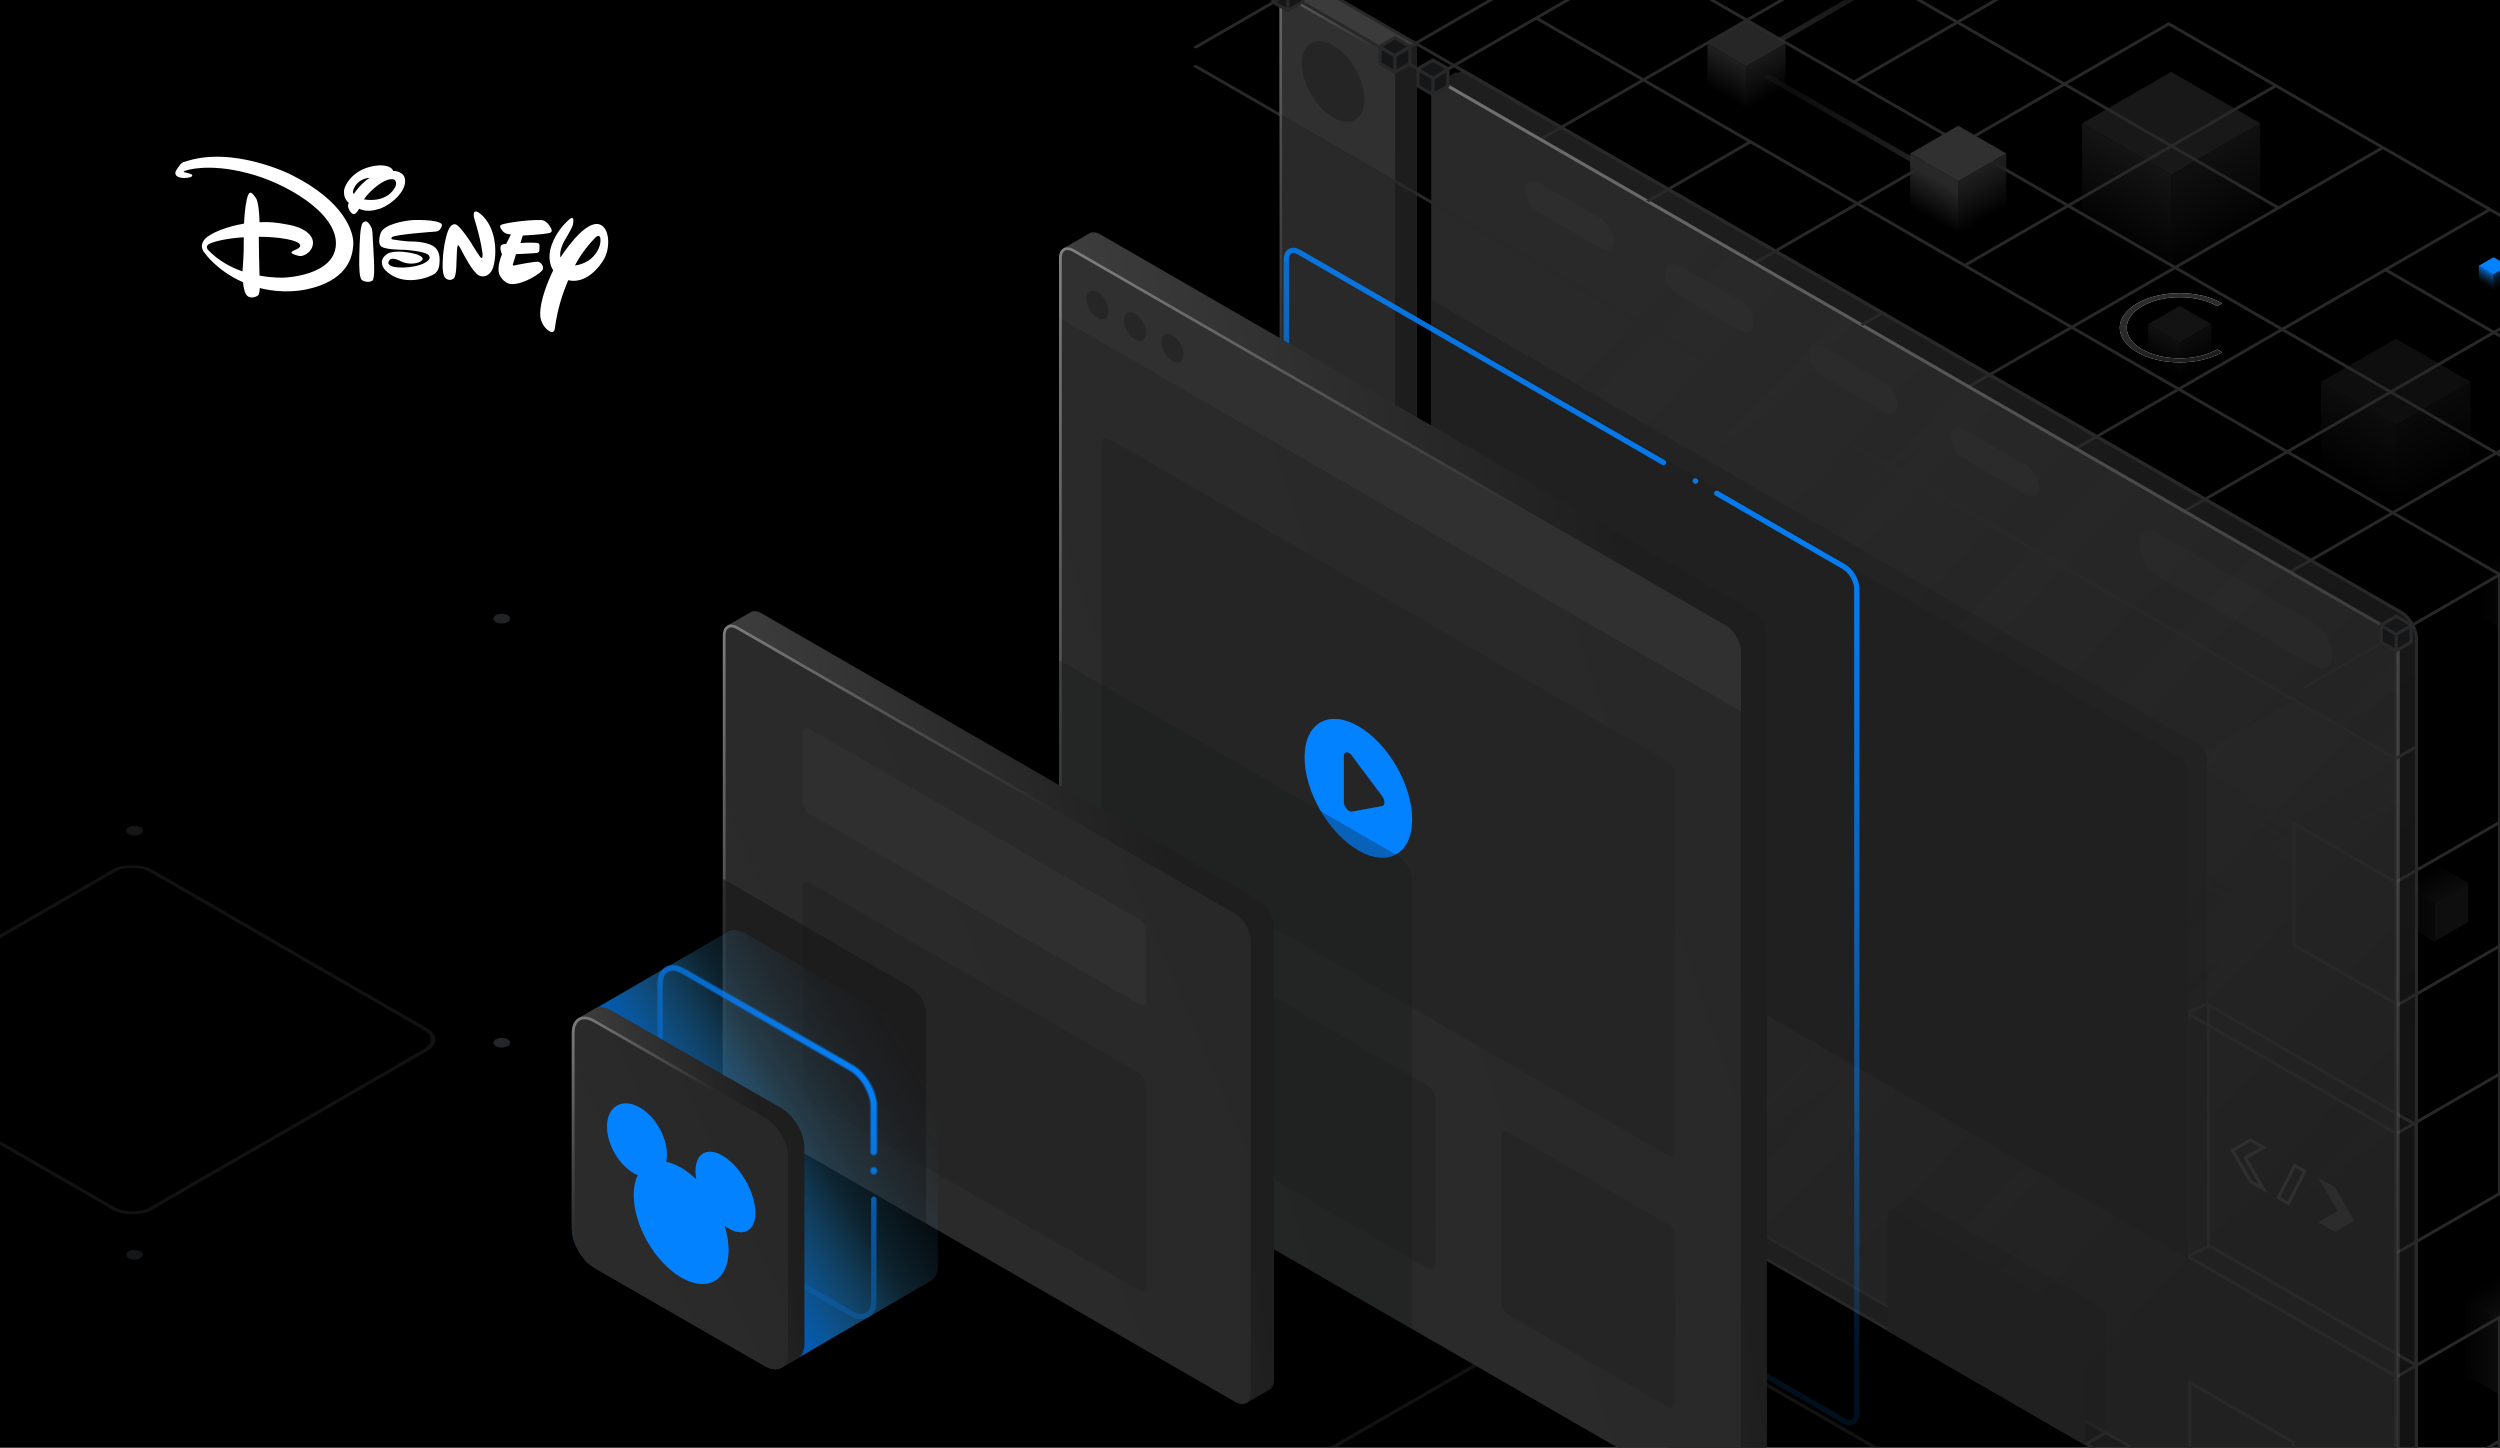 <svg xmlns="http://www.w3.org/2000/svg" width="670" height="388" fill="none"><g clip-path="url(#a)"><path fill="#000" d="M0 0h670v388H0z"/><path fill="#fff" d="M147.252 62.439c-1.961.443-7.14.69-7.14.69l-.637 2.001s2.565-.213 4.442-.032c0 0 .603-.05.67.656.034.722-.05 1.477-.05 1.477s-.051.443-.671.558c-.72.115-5.58.328-5.58.328l-.788 2.593s-.285.591.369.427c.603-.164 5.698-1.116 6.368-.985.704.165 1.508 1.116 1.274 1.97-.268 1.034-5.363 4.218-8.447 4.004 0 0-1.625.099-2.983-2.051-1.307-2.052.453-5.909.453-5.909s-.788-1.805-.202-2.461c0 0 .336-.28 1.341-.361l1.257-2.528s-1.424.082-2.262-.935c-.771-.985-.838-1.412-.235-1.674.637-.328 6.536-1.362 10.592-1.23 0 0 1.424-.165 2.681 2.247 0 0 .57.985-.436 1.215h-.016Zm-15.285 9.716c-.502 1.198-1.893 2.461-3.569 1.69-1.71-.788-4.408-6.17-4.408-6.17s-1.005-2.003-1.207-1.937c0 0-.217-.394-.335 1.805-.167 2.183.034 6.433-.888 7.106-.838.657-1.844.378-2.413-.394-.47-.771-.671-2.626-.403-5.859.302-3.233 1.056-6.68 2.012-7.746 1.005-1.083 1.81-.295 2.111 0 0 0 1.291 1.149 3.469 4.546l.369.624s1.978 3.233 2.179 3.216c0 0 .167.165.301.033.201-.049.134-1.1.134-1.1s-.368-3.495-2.212-9.403c0 0-.268-.755-.084-1.477.168-.657.889-.328.889-.328s2.782 1.312 4.139 5.744c1.341 4.43.436 8.452-.067 9.65h-.017ZM118.325 60.78c-.268.46-.385 1.1-1.541 1.28 0 0-11.229.772-11.782 1.543 0 0-.369.46.235.575.636.13 3.184.46 4.39.525 1.308 0 5.699.033 7.307 1.97 0 0 .922.918.889 3.002-.034 2.134-.419 2.889-1.274 3.66-.888.722-8.497 4.07-13.407-1.05 0 0-2.246-2.462.787-4.333 0 0 2.179-1.313 7.76.213 0 0 1.676.591 1.609 1.199-.101.656-1.391 1.313-3.268 1.28-1.81-.05-3.151-.903-2.883-.755.252.082-1.961-1.05-2.648-.28-.67.723-.503 1.15.168 1.593 1.676.952 8.262.607 10.223-1.543 0 0 .788-.87-.402-1.575-1.174-.657-4.592-1.067-5.916-1.116-1.257-.066-5.967 0-6.67-1.198 0 0-.671-.854.067-3.184.77-2.462 6.251-3.414 8.631-3.61 0 0 6.536-.263 7.759 1.05 0 0 .168.295-.034.738v.016ZM99.79 75.207c-.788.575-2.464.328-2.95-.328-.469-.575-.637-2.84-.553-6.4.118-3.644.168-8.108 1.006-8.83.838-.706 1.34-.082 1.676.394.335.492.77 1.034.838 2.166.1 1.149.385 7.057.385 7.057s.369 5.383-.385 5.941h-.017Zm1.676-19.201c-2.313.77-3.888.525-5.229-.05-.587 1.034-.938 1.346-1.374 1.412-.67.065-1.257-.985-1.341-1.313-.134-.246-.453-.69-.067-1.69-1.307-1.15-1.408-2.692-1.173-3.726.302-1.215 2.514-5.777 9.217-6.319 0 0 3.285-.23 3.855 1.478h.1s3.185 0 3.118 2.79c0 2.79-3.52 6.269-7.106 7.467v-.05Zm2.983-7.944c-2.112.329-5.363 3.086-6.922 5.367 2.397.427 6.587.262 8.464-3.447 0 0 .888-2.33-1.542-1.92Zm-9.268 1.806c-.67 1.066-.704 1.706-.385 2.133.787-1.149 2.178-2.954 4.273-4.365-1.609.164-2.966.82-3.888 2.232Zm57.098 25.224c-1.541 3.71-2.849 7.468-3.603 13.097 0 0-.167 1.1-1.089.738-.922-.328-2.43-1.805-2.765-3.89-.336-2.724.905-7.319 3.435-12.603-.737-1.15-1.257-2.856-.838-5.252 0 0 .671-4.431 5.196-8.436 0 0 .536-.443.838-.295.368.164.217 1.575-.084 2.297-.268.69-2.279 4.103-2.279 4.103s-1.257 2.33-.905 4.153c2.379-3.578 7.793-10.832 11.144-8.535 2.129 1.478 2.129 6.237.537 8.994-1.257 2.183-4.81 6.696-9.553 5.646l-.034-.017Zm7.006-11.143c-1.24 1.313-3.453 3.807-5.196 7.188 1.844-.197 3.637-1.198 4.19-1.707.888-.771 2.933-2.855 2.615-5.613 0 0-.201-1.444-1.609.132Zm-75.081 13.08c-5.933 1.772-11.53.952-14.58.164-.084 1.214-.218 1.723-.42 1.92-.234.263-2.178 1.346-3.25-.197-.47-.738-.705-2.068-.839-3.282-6.871-3.053-10.055-7.55-10.156-7.714-.167-.164-1.726-1.756-.167-3.725 1.458-1.772 6.284-3.561 10.608-4.267.168-3.61.57-6.4 1.09-7.631.62-1.477 1.407-.165 2.111.82.57.739.922 3.906.955 6.434 2.816-.132 4.525.065 7.66.656 4.122.69 6.87 2.757 6.653 5.087-.201 2.298-2.347 3.25-3.184 3.316-.838.065-2.18-.542-2.18-.542-.938-.427-.083-.82 1.006-1.28 1.207-.574.939-1.149.939-1.149-.436-1.313-5.782-2.183-11.095-2.183 0 2.873.118 7.632.201 10.405 3.721.69 6.503.542 6.503.542s13.575-.378 13.96-8.862c.42-8.502-13.575-16.642-23.881-19.202-10.29-2.642-16.123-.771-16.626-.525-.553.263-.05.361-.05.361s.553.082 1.559.41c1.005.328.201.82.201.82-1.76.592-3.72.247-4.106-.54-.386-.772.251-1.478 1.005-2.512.704-1.066 1.509-1.034 1.509-1.034 12.737-4.349 28.29 3.447 28.29 3.447 14.546 7.188 17.026 15.64 16.758 18.922-.234 3.233-1.508 8.698-10.474 11.357v-.016ZM56.216 65.295C54.775 65.95 55.78 67 55.78 67c2.715 2.84 6.034 4.628 9.218 5.744.369-4.923.335-6.68.335-9.157-4.927.328-7.776 1.116-9.117 1.706Z"/><path fill="url(#b)" d="m518.356 45.47-1.363.787L472.6 20.63l1.363-.787 44.393 25.628Z"/><path fill="#1D1D1D" d="m384.738 22.63 5.743-3.488-1.382 6.37-4.361-2.881Z"/><rect width="298.298" height="265.347" fill="url(#c)" rx="5.306" transform="matrix(-.866 -.5 0 1 647.604 166.202)"/><path fill="url(#d)" d="M37.64 335.349c.877.506.877 1.327 0 1.833s-2.298.506-3.175 0c-.877-.506-.877-1.327 0-1.833s2.298-.506 3.175 0Z"/><path fill="url(#e)" d="M136.066 392.17c.876.506.876 1.327 0 1.833-.877.506-2.299.506-3.175 0-.877-.506-.877-1.327 0-1.833.876-.506 2.298-.506 3.175 0Z"/><path fill="url(#f)" d="M234.491 448.99c.877.506.877 1.327 0 1.833s-2.298.506-3.175 0c-.877-.506-.877-1.327 0-1.833s2.298-.506 3.175 0Z"/><path fill="url(#g)" d="M332.917 505.811c.876.506.876 1.327 0 1.833-.877.506-2.299.506-3.175 0-.877-.506-.877-1.327 0-1.833.876-.506 2.298-.506 3.175 0Z"/><path fill="url(#h)" d="M37.64 221.706c.877.506.877 1.327 0 1.833s-2.298.506-3.175 0c-.877-.506-.877-1.327 0-1.833s2.298-.506 3.175 0Z"/><path fill="url(#i)" d="M136.066 278.528c.876.506.876 1.326 0 1.833-.877.506-2.299.506-3.175 0-.877-.507-.877-1.327 0-1.833.876-.507 2.298-.507 3.175 0Z"/><path fill="url(#j)" d="M332.917 392.17c.876.506.876 1.327 0 1.833-.877.506-2.299.506-3.175 0-.877-.506-.877-1.327 0-1.833.876-.506 2.298-.506 3.175 0Z"/><path fill="url(#k)" d="M431.342 448.99c.877.506.877 1.327 0 1.833s-2.298.506-3.175 0c-.877-.506-.877-1.327 0-1.833s2.298-.506 3.175 0Z"/><path fill="url(#l)" d="M529.768 505.811c.877.506.877 1.327 0 1.833s-2.298.506-3.175 0c-.877-.506-.877-1.327 0-1.833s2.298-.506 3.175 0Z"/><path fill="url(#m)" d="M628.193 562.633c.877.506.877 1.327 0 1.833s-2.298.506-3.175 0c-.877-.506-.877-1.327 0-1.833s2.298-.506 3.175 0Z"/><path fill="url(#n)" d="M136.066 164.885c.876.507.876 1.327 0 1.833-.877.507-2.299.507-3.175 0-.877-.506-.877-1.326 0-1.833.876-.506 2.298-.506 3.175 0Z"/><path fill="url(#o)" d="M529.768 392.17c.877.506.877 1.327 0 1.833s-2.298.506-3.175 0c-.877-.506-.877-1.327 0-1.833s2.298-.506 3.175 0Z"/><path fill="url(#p)" d="M628.193 448.99c.877.506.877 1.327 0 1.833s-2.298.506-3.175 0c-.877-.506-.877-1.327 0-1.833s2.298-.506 3.175 0Z"/><path fill="url(#q)" d="M726.619 505.811c.876.506.876 1.327 0 1.833-.877.506-2.299.506-3.175 0-.877-.506-.877-1.327 0-1.833.876-.506 2.298-.506 3.175 0Z"/><rect width="96.301" height="96.301" stroke="#2D2E30" stroke-width="1.013" opacity=".4" rx="5.574" transform="scale(1.225 .707) rotate(-45 456.164 244.3)"/><rect width="96.301" height="96.301" stroke="#2D2E30" stroke-width="1.013" opacity=".4" rx="5.574" transform="scale(1.225 .707) rotate(-45 814.288 -62.64)"/><g opacity=".5"><path fill="#303030" d="m558.003 33.053 23.88-13.786 23.876 13.784-23.88 13.786z"/><path fill="url(#r)" d="M0 0h27.57v27.57H0z" transform="matrix(.866 .5 0 1 558.003 33.047)"/><path fill="url(#s)" d="M0 0h27.57v27.57H0z" transform="matrix(-.866 .5 -0 1 605.758 33.053)"/></g><g opacity=".3"><path fill="#303030" d="m586.512 203.944 27.81-16.054 27.806 16.053-27.81 16.054z"/><path fill="url(#t)" d="M0 0h32.108v32.108H0z" transform="matrix(.866 .5 0 1 586.512 203.942)"/><path fill="url(#u)" d="M0 0h32.108v32.108H0z" transform="matrix(-.866 .5 -0 1 642.129 203.944)"/></g><g opacity=".3"><path fill="#303030" d="m622.031 102.354 20.05-11.575 20.048 11.574-20.05 11.575z"/><path fill="url(#v)" d="M0 0h23.149v23.149H0z" transform="matrix(.866 .5 0 1 622.031 102.351)"/><path fill="url(#w)" d="M0 0h23.149v23.149H0z" transform="matrix(-.866 .5 -0 1 662.126 102.353)"/></g><path fill="#282829" d="m352.901 262.129 322.206 186.315.394-.682-321.813-186.087-.787.454Zm-7.094 1.985 322.205 186.315.394-.681L346.593 263.66l-.786.454Z"/><path stroke="#282829" stroke-width=".85" d="m383.72 21.004 5.947-3.437c84.492 48.783 169.37 97.784 253.861 146.568 1.687.974 3.135 2.99 3.76 5.034.216.7.335 1.403.335 2.069l-.005 256.459c0 1.334-.497 2.225-1.267 2.638"/><path fill="#3B3B3B" d="m352.865-3.667 26.784 15.463.021 259.715c.001 2.608-1.83 3.665-4.088 2.361l-22.695-13.102c-2.258-1.304-4.089-4.475-4.09-7.083l-.02-251.167a6.508 6.508 0 0 1-.201.01l-4.472-3.037 5.947-3.44c.737-.404 1.704-.36 2.814.28Z"/><rect width="298.298" height="265.347" fill="url(#x)" rx="5.306" transform="matrix(-.866 -.5 0 1 641.898 169.608)"/><path fill="#212222" d="M383.543 80.317c66.694 38.823 139.13 80.712 205.885 119.431 1.127.652 2.042 2.238 2.042 3.541l-.065 130.701s-139.148-80.365-205.819-119.035c-1.128-.652-2.043-2.238-2.043-3.542 0-43.317-.001-87.779 0-131.096Z" opacity=".7"/><path stroke="#282829" stroke-width=".876" d="M642.099 169.542v295.111"/><path fill="#1D1D1D" d="M379.657 11.898v110.43l-16.759-7.53 5.772-84.158 5.211-15.419 5.776-3.323Z"/><path fill="#292929" d="M373.827 15.233 347.046-.168c-2.259-1.304-4.089-.247-4.089 2.36l.021 254.994c0 2.608 1.831 5.779 4.09 7.082l22.692 13.04c2.258 1.304 4.089.247 4.089-2.361l-.022-259.714Z"/><g opacity=".4"><path fill="#303030" d="m575.709 86.876 8.464-4.886 8.45 4.878-8.464 4.886z"/><path fill="url(#y)" d="M0 0h9.77v9.417H0z" transform="matrix(-.866 .5 -0 1 592.623 86.868)"/><path fill="url(#z)" d="M0 0h9.76v9.414H0z" transform="matrix(.866 .5 0 1 575.709 86.875)"/></g><g opacity=".4"><path fill="#303030" d="m409.877 117.247 7.303-4.216 7.292 4.21-7.303 4.216z"/><path fill="url(#A)" d="M0 0h8.431v8.126H0z" transform="matrix(-.866 .5 -0 1 424.472 117.241)"/><path fill="url(#B)" d="M0 0h8.422v8.124H0z" transform="matrix(.866 .5 0 1 409.877 117.245)"/></g><path fill="#2D2D2D" d="M522.87 117.011c0-2.188 1.535-3.074 3.43-1.981l16.883 9.748c1.894 1.094 3.43 3.753 3.43 5.941 0 2.187-1.535 3.073-3.43 1.98l-16.883-9.748c-1.894-1.093-3.43-3.753-3.43-5.94Z" opacity=".6"/><path fill="#2D2D2D" d="M484.766 94.746c-.001-2.188 1.535-3.074 3.429-1.98l16.883 9.747c1.895 1.093 3.43 3.753 3.43 5.94.001 2.188-1.535 3.074-3.429 1.981l-16.883-9.748c-1.895-1.094-3.43-3.753-3.43-5.94Z" opacity=".7"/><path fill="#2D2D2D" d="M446.212 72.946c0-2.188 1.535-3.074 3.429-1.98l16.884 9.747c1.894 1.094 3.43 3.753 3.43 5.94 0 2.188-1.536 3.074-3.43 1.98l-16.883-9.747c-1.894-1.093-3.43-3.753-3.43-5.94Z" opacity=".9"/><path fill="#2D2D2D" d="M408.718 50.828c0-2.187 1.535-3.074 3.429-1.98l16.884 9.747c1.894 1.094 3.429 3.754 3.43 5.94 0 2.188-1.536 3.075-3.43 1.981l-16.883-9.747c-1.894-1.094-3.43-3.754-3.43-5.941Z"/><path fill="#2D2D2D" d="M573.381 145.742c0-3.153 2.213-4.431 4.944-2.855l41.786 24.125c2.731 1.577 4.945 5.412 4.946 8.565 0 3.154-2.214 4.432-4.945 2.855l-41.786-24.125c-2.731-1.577-4.945-5.411-4.945-8.565Z" opacity=".5"/><path stroke="#282829" stroke-width=".85" d="M614.649 386.553v32.589l-27.821-16.062v-32.589l27.821 16.062Zm27.432-82.907.002 65.139-56.009-32.197-.002-65.139 56.009 32.197Z"/><path stroke="#282829" stroke-width=".85" d="m647.479 301.47.002 64.373-55.64-32.145-.002-64.373 55.64 32.145Zm-5.343-65.021.001 32.581-27.383-15.809-.001-32.581 27.383 15.809Z"/><path fill="#282829" d="M319.668 17.767 642.33 203.914l.394-.682-322.269-185.92-.787.455Z"/><path stroke="#282829" stroke-width=".85" d="m591.358 269.12-5.347 2.292"/><path fill="#1C1D1F" d="m512.667 321.179-.406-.235-5.883 3.397 4.756 2.746v26.502l52.952 30.633v-32.049c0-.819-.437-1.575-1.146-1.985l-50.087-28.922a1.116 1.116 0 0 0-.186-.087Z" opacity=".3"/><path stroke="#252525" stroke-width=".85" d="m511.484 353.083-5.354 3.423"/><path stroke="#272728" stroke-width=".85" d="m564.403 383.915-5.466 3.144"/><path fill="#202021" d="m558.935 387.351-53.08-30.649v-31.178a1.276 1.276 0 0 1 1.914-1.104l49.891 28.81a2.55 2.55 0 0 1 1.275 2.209v31.912Z"/><path stroke="#282829" stroke-width=".85" d="m592.224 333.991-6.213 2.741"/><path fill="#2C2C2C" d="m626.473 324.555-5.168-8.951 4.501 2.599 5.168 8.95-5.183 2.993-4.501-2.599 5.183-2.992Z"/><path stroke="#2F2F2F" stroke-width=".85" d="m606.578 307.525-4.799 2.771.26.451 4.556 7.89-3.461-1.998-4.816-8.341 4.8-2.771 3.46 1.998Zm11.097 6.409-4.388 8.568-2.689-1.552 4.387-8.569 2.69 1.553Z"/><path fill="#303030" d="M373.877 15.26 346.982-.215c-2.253-1.304-4.079-.247-4.079 2.36V30.46l30.978 17.837-.004-33.036Z"/><path fill="#202021" d="M383.567 86.563c66.693 38.824 134.094 77.779 200.849 116.497 1.128.652 2.042 2.238 2.042 3.542l-.064 130.7S452.28 259.871 385.609 221.201c-1.128-.652-2.042-2.238-2.042-3.542 0-43.317-.001-87.779 0-131.096Z"/><path fill="#C4C4C4" d="m260.353 243.475 92.125 53.188.002 15.675c0 1.738-1.221 2.443-2.726 1.574l-86.674-50.041c-1.505-.869-2.726-2.983-2.726-4.722l-.001-15.674Z" opacity=".4"/><g filter="url(#C)" opacity=".5"><path stroke="url(#D)" stroke-width=".733" d="M344.24-.184c.587-.338 1.462-.326 2.525.288h.001l26.696 15.34.021 259.504c0 1.227-.427 1.992-1.013 2.33-.587.339-1.463.327-2.526-.287h-.001l-22.791-13.086h.001c-1.06-.612-2.041-1.677-2.757-2.918-.717-1.24-1.149-2.623-1.149-3.847l-.021-254.994c0-1.226.428-1.99 1.014-2.33Z"/></g><circle cx="9.675" cy="9.675" r="9.675" fill="#252525" transform="matrix(.866 .5 0 1 348.913 7.322)"/><path fill="#0382FF" d="m664.335 71.23 3.926-2.266 3.926 2.267-3.926 2.266z"/><path fill="url(#E)" d="M0 0h4.533v4.533H0z" transform="matrix(.866 .5 0 1 664.335 71.23)"/><path fill="url(#F)" d="M0 0h4.533v4.533H0z" transform="matrix(-.866 .5 -0 1 672.188 71.23)"/><g filter="url(#G)" opacity=".4"><path fill="#0382FF" d="m664.337 71.23 3.926-2.266 3.926 2.267-3.926 2.266z"/></g><path stroke="url(#H)" stroke-linecap="round" stroke-linejoin="round" stroke-width="1.424" d="m460.087 132.205 34.111 19.694c1.89 1.091 3.422 3.744 3.422 5.926l.008 220.986c0 2.181-1.532 3.066-3.421 1.975l-146.044-84.319c-1.89-1.091-3.422-3.744-3.422-5.925l-.008-220.987c0-2.181 1.532-3.065 3.421-1.975l97.649 56.378m8.615 4.983-.083-.057"/><g filter="url(#I)" opacity=".4"><path stroke="url(#J)" stroke-linecap="round" stroke-linejoin="round" stroke-width="1.275" d="M494.207 380.786c1.889 1.091 3.421.206 3.421-1.975l-.008-220.986c0-2.182-1.532-4.835-3.422-5.926l-34.111-19.694m-115.354-62.65c0-2.181 1.532-3.065 3.421-1.975l97.649 56.378m8.615 4.983-.083-.057"/></g><path fill="url(#K)" d="M288.925 72.592c.638.403 1.272.47 1.868.388l.009 219.826c0 2.607 1.831 5.779 4.089 7.083l169.682 97.965.794 7.144 6.909-3.99c.786-.406 1.277-1.341 1.277-2.691l-.01-227.626c0-2.608-1.831-5.779-4.089-7.083L294.881 62.818c-1.122-.647-2.139-.712-2.878-.293v-.001l-6.958 4.016c.776 1.691 2.639 5.269 3.88 6.052Z"/><path fill="url(#L)" d="M283.817 69.204c0-2.608 1.831-3.665 4.089-2.36l174.573 100.789c2.258 1.304 4.089 4.475 4.089 7.082l.01 227.627c0 2.607-1.831 3.664-4.089 2.36L287.916 303.913c-2.258-1.304-4.089-4.475-4.089-7.083l-.01-227.626Z"/><path fill="#252525" d="M384.678 338.757c0 1.304-.915 1.833-2.044 1.181l-44.117-25.471c-1.13-.652-2.045-2.238-2.045-3.542l-.001-44.288c0-1.304.915-1.832 2.044-1.18l44.117 25.471c1.13.652 2.045 2.238 2.045 3.542l.001 44.287Zm-89.444-219.966c0-1.304.916-1.833 2.045-1.181l149.644 86.397c1.129.652 2.045 2.238 2.045 3.542l.001 100.899c0 1.304-.915 1.832-2.044 1.18L297.28 223.231c-1.129-.652-2.044-2.237-2.044-3.541l-.002-100.899Zm107.033 230.124c0 1.304.915 2.89 2.044 3.541l42.625 24.61c1.129.652 2.044.123 2.044-1.181l-.005-44.29c0-1.304-.915-2.889-2.044-3.541l-42.625-24.609c-1.129-.652-2.044-.124-2.044 1.18l.005 44.29Z"/><path fill="#303030" d="M283.823 69.21c-.001-2.61 1.83-3.668 4.089-2.364l174.573 100.79c2.257 1.303 4.088 4.473 4.089 7.08l.008 15.935L283.831 85.139l-.008-15.93Z"/><path fill="#262626" d="M297.098 83.427c0 1.903-1.335 2.674-2.983 1.723-1.648-.951-2.984-3.265-2.984-5.168s1.335-2.674 2.983-1.722c1.648.95 2.984 3.265 2.984 5.167Zm10.07 5.815c0 1.903-1.336 2.674-2.984 1.723-1.647-.952-2.983-3.266-2.983-5.168-.001-1.903 1.335-2.674 2.983-1.723 1.648.951 2.984 3.265 2.984 5.168Zm7.086 7.536c1.648.952 2.984.18 2.984-1.722 0-1.903-1.336-4.217-2.984-5.168-1.648-.951-2.984-.18-2.983 1.723 0 1.902 1.336 4.216 2.983 5.167Z"/><g filter="url(#M)" opacity=".5"><path stroke="url(#N)" stroke-width=".733" d="M285.198 66.874c.587-.339 1.462-.326 2.525.287L462.296 167.95c1.06.612 2.04 1.678 2.757 2.919.716 1.24 1.149 2.622 1.149 3.846l.01 227.627c0 1.227-.428 1.991-1.015 2.329-.586.339-1.463.328-2.525-.286L288.1 303.596c-1.061-.612-2.042-1.678-2.758-2.919-.717-1.24-1.148-2.622-1.149-3.846l-.009-227.627c0-1.227.428-1.992 1.014-2.33Z"/></g><path fill="#0382FF" fill-rule="evenodd" d="M364.047 227.901c7.954 4.592 14.401.87 14.401-8.314-.001-9.184-6.449-20.352-14.403-24.944-7.954-4.592-14.401-.87-14.4 8.314 0 9.185 6.449 20.352 14.402 24.944Zm-1.744-25.414c-.927-1.24-2.161-1.185-2.161.096l.001 12.351c0 1.281 1.234 2.761 2.161 2.591l8.117-1.489c.836-.153.836-1.569 0-2.687l-8.118-10.862Z" clip-rule="evenodd"/><g filter="url(#O)" opacity=".4"><path fill="#0382FF" fill-rule="evenodd" d="M364.045 227.901c7.954 4.592 14.401.87 14.401-8.314-.001-9.184-6.449-20.352-14.403-24.944-7.954-4.592-14.401-.87-14.4 8.314.001 9.185 6.449 20.352 14.402 24.944Zm-1.744-25.414c-.927-1.24-2.161-1.185-2.161.096l.001 12.351c0 1.281 1.234 2.761 2.161 2.591l8.117-1.489c.836-.153.836-1.569 0-2.687l-8.118-10.862Z" clip-rule="evenodd"/></g><g filter="url(#P)" opacity=".3"><path fill="#151618" d="m378.451 356.182-90.532-52.268c-2.259-1.304-4.09-4.476-4.09-7.083l-.005-119.925 90.528 52.266c2.258 1.304 4.089 4.475 4.09 7.083l.009 119.927Z"/></g><path fill="url(#Q)" d="M201.198 164.053c.738-.416 1.753-.35 2.873.297l133.268 76.942c2.258 1.304 4.089 4.475 4.089 7.082l.009 121.387c0 1.35-.49 2.284-1.277 2.691l-6.203 3.586c-.668-1.726-1.955-5.245-1.762-5.511.077-.107.405-.46.845-.893l-128.959-74.455c-2.259-1.303-4.09-4.474-4.09-7.082l-.009-117.631a4.952 4.952 0 0 1-.737-.196c-.073-.023-.134-.043-.18-.056-.288-.077-2.9-1.714-4.169-2.523l6.301-3.639.001.001Z"/><path fill="url(#R)" d="M193.712 170.329c0-2.608 1.83-3.665 4.089-2.361l133.268 76.942c2.258 1.304 4.089 4.475 4.089 7.083l.009 121.386c0 2.608-1.83 3.665-4.089 2.361l-133.267-76.942c-2.259-1.304-4.09-4.475-4.09-7.083l-.009-121.386Z"/><g filter="url(#S)" opacity=".5"><path stroke="url(#T)" stroke-width=".733" d="M195.093 167.998c.586-.338 1.462-.326 2.524.287l133.269 76.943c1.06.612 2.04 1.677 2.757 2.918.716 1.24 1.149 2.622 1.149 3.846l.009 121.387c0 1.227-.428 1.991-1.015 2.33-.586.338-1.462.327-2.524-.286L197.994 298.48c-1.06-.612-2.041-1.677-2.758-2.918-.716-1.24-1.149-2.623-1.149-3.847l-.009-121.387c0-1.226.428-1.991 1.015-2.33Z"/></g><path fill="#2F2F2F" d="M215.099 196.653c0-1.304.915-1.833 2.044-1.181l88.036 50.828c1.13.652 2.045 2.237 2.045 3.541l.002 18.036c0 1.304-.916 1.832-2.045 1.18l-88.036-50.828c-1.129-.652-2.045-2.237-2.045-3.541l-.001-18.035Z"/><path fill="#252525" d="M215.099 237.85c0-1.304.915-1.832 2.044-1.18l88.036 50.828c1.13.652 2.045 2.237 2.045 3.541l.002 53.564c0 1.304-.915 1.832-2.045 1.18l-88.036-50.827c-1.129-.652-2.045-2.238-2.045-3.542l-.001-53.564Z"/><g filter="url(#U)" opacity=".6"><path fill="#151618" d="m248.196 327.888-50.386-29.09c-2.258-1.304-4.089-4.475-4.089-7.083l-.004-56.198 50.385 29.09c2.259 1.304 4.09 4.475 4.09 7.082l.004 56.199Z"/></g><path fill="#282829" d="m411.255 5.026 258.791 149.466.393-.682L412.042 4.572l-.787.454Zm27.732-16.009 258.317 149.191.393-.681L439.774-11.437l-.787.454Z"/><g opacity=".4"><path fill="url(#V)" d="M0 0h13.827v13.327H0z" transform="matrix(0 -1 -.866 -.5 676.57 172.065)"/><path fill="url(#W)" d="M0 0h13.813v13.323H0z" transform="matrix(-.866 .5 -.866 -.5 688.533 151.33)"/></g><g opacity=".3"><path fill="#303030" d="M661.483 236.646v10.449l-9.035 5.216v-10.449z"/><path fill="url(#X)" d="M0 0h10.446v10.068H0z" transform="matrix(0 -1 -.866 -.5 652.45 252.31)"/><path fill="url(#Y)" d="M0 0h10.435v10.065H0z" transform="matrix(-.866 .5 -.866 -.5 661.484 236.646)"/></g><g opacity=".6"><path fill="url(#Z)" d="M0 0h20.005v19.281H0z" transform="matrix(0 -1 -.866 -.5 676.448 377.534)"/><path fill="url(#aa)" d="M0 0h19.984v19.276H0z" transform="matrix(-.866 .5 -.866 -.5 693.752 347.534)"/></g><path fill="url(#ab)" d="M209.558 366.417c-1.121.757-2.728.709-4.512-.32l-45.665-26.341c-3.387-1.954-6.134-6.706-6.134-10.614v-52.245c0-1.965.695-3.343 1.816-3.978v-.001l40.066-23.242c1.116-.696 2.685-.625 4.423.378l45.665 26.34c3.387 1.954 6.134 6.706 6.134 10.614v52.245c0 1.999-.718 3.39-1.873 4.01l-37.891 21.988-2.029 1.166Z" opacity=".7"/><path stroke="url(#ac)" stroke-linecap="round" stroke-linejoin="round" stroke-width="1.424" d="m234.174 308.704-.001-12.083c0-3.85-2.715-8.533-6.064-10.459l-45.143-25.954c-3.348-1.926-6.063-.365-6.063 3.486l.004 51.91c.001 3.851 2.716 8.533 6.064 10.459l45.143 25.955c3.349 1.925 6.063.364 6.063-3.487l-.002-27.144m-.001-7.686v.141"/><g filter="url(#ad)" opacity=".4"><path stroke="url(#ae)" stroke-linecap="round" stroke-linejoin="round" stroke-width="2.122" d="M176.903 263.694c0-3.851 2.715-5.412 6.063-3.486l45.143 25.954c3.349 1.926 6.064 6.609 6.064 10.459l.001 12.083m0 4.997v.141"/></g><path fill="url(#af)" d="M155.579 275.243c.14.151 1.105.236 2.074.274l.004 51.267c0 3.895 2.746 8.632 6.134 10.58l45.262 26.023c-.214.265-.391.496-.401.538-.021.083.491 1.799.749 2.646l4.332-2.491c1.145-.622 1.856-2.005 1.856-3.988l-.004-52.51c-.001-3.895-2.747-8.632-6.135-10.58l-45.664-26.255c-1.674-.963-3.191-1.064-4.298-.45v-.001l-4.49 2.58c.12.709.404 2.175.581 2.367Z"/><path fill="url(#ag)" d="M153.247 276.808c0-3.895 2.746-5.474 6.133-3.526l45.665 26.255c3.388 1.947 6.134 6.684 6.134 10.58l.004 52.51c0 3.896-2.745 5.474-6.133 3.527l-45.665-26.255c-3.387-1.948-6.134-6.685-6.134-10.58l-.004-52.511Z"/><g filter="url(#ah)" opacity=".5"><path stroke="url(#ai)" stroke-width=".733" d="M155.226 273.171c.957-.55 2.344-.508 3.971.428l45.665 26.255c1.625.935 3.117 2.553 4.203 4.426 1.087 1.874 1.747 3.969 1.747 5.837l.005 52.51c.001 1.87-.656 3.087-1.613 3.637-.957.55-2.344.507-3.972-.428l-45.664-26.255c-1.625-.934-3.116-2.552-4.203-4.426-1.086-1.873-1.748-3.969-1.748-5.837l-.004-52.509c0-1.87.656-3.088 1.613-3.638Z"/></g><path fill="#0382FF" d="M164.758 309.067c1.635 2.842 3.909 4.923 6.17 5.901-.693 1.41-1.078 3.193-1.078 5.305 0 8.111 5.686 17.996 12.7 22.078 7.014 4.083 12.7.816 12.7-7.295 0-2.114-.386-4.347-1.081-6.567 2.272 1.672 4.559 2.248 6.202 1.305 2.964-1.703 2.705-7.712-.579-13.42-3.284-5.709-8.349-8.956-11.313-7.253-1.832 1.053-2.433 3.751-1.849 7.005-1.281-1.247-2.654-2.318-4.081-3.149-1.415-.824-2.777-1.348-4.048-1.594.579-2.574-.022-5.966-1.852-9.147-2.965-5.154-8.03-7.802-11.313-5.916-3.284 1.886-3.542 7.593-.578 12.747Z"/><g filter="url(#aj)" opacity=".4"><path fill="#0382FF" d="M164.758 309.067c1.635 2.842 3.909 4.923 6.17 5.901-.693 1.41-1.078 3.193-1.078 5.305 0 8.111 5.686 17.996 12.7 22.078 7.014 4.083 12.7.816 12.7-7.295 0-2.114-.386-4.347-1.081-6.567 2.272 1.672 4.559 2.248 6.202 1.305 2.964-1.703 2.705-7.712-.579-13.42-3.284-5.709-8.349-8.956-11.313-7.253-1.832 1.053-2.433 3.751-1.849 7.005-1.281-1.247-2.654-2.318-4.081-3.149-1.415-.824-2.777-1.348-4.048-1.594.579-2.574-.022-5.966-1.852-9.147-2.965-5.154-8.03-7.802-11.313-5.916-3.284 1.886-3.542 7.593-.578 12.747Z"/></g><path fill="#282829" d="M319.668-15.85 642.33 170.298l.394-.681-322.269-185.92-.787.455Zm299.385 166.295L325.386-19.102l.787-.455L619.856 150l-.803.445Z"/><path fill="#151618" stroke="#282829" stroke-width=".876" d="m369.848 12.415 4.005-2.312 4.005 2.312v4.625l-4.005 2.312-4.005-2.313v-4.624Z"/><path stroke="#282829" stroke-width=".876" d="m377.859 12.652-4.005 2.311m0 0-4.005-2.312m4.005 2.312v4.182"/><path fill="#151618" stroke="#282829" stroke-width=".876" d="m341.127-4.136 4.005-2.313 4.006 2.312-.001 4.625-4.005 2.312-4.005-2.312v-4.624Z"/><path stroke="#282829" stroke-width=".876" d="m349.139-3.9-4.005 2.312m0 0L341.129-3.9m4.005 2.312v4.182"/><path fill="#282829" d="m617.721 184.626 160.804-92.939v-.909l-161.59 93.394.786.454Z"/><g opacity=".8"><path fill="#303030" d="m457.594 11.695 10.483-6.051 10.466 6.042-10.483 6.051z"/><path fill="url(#ak)" d="M0 0h12.101v11.663H0z" transform="matrix(-.866 .5 -0 1 478.543 11.687)"/><path fill="url(#al)" d="M0 0h12.088v11.66H0z" transform="matrix(.866 .5 0 1 457.594 11.691)"/></g><path fill="url(#am)" d="m476.3 10.388 1.363.787 44.394-25.628-1.364-.787L476.3 10.388Z"/><path fill="#282829" d="m613.292 153.135 111.007-64.112.787.454-111.007 64.112-.787-.454Zm-28.301-16.35 110.998-64.107.787.454-110.998 64.108-.787-.455Zm-29.071-16.794L666.908 55.89l.786.454-110.987 64.101-.787-.454Zm-28.688-16.575L638.21 39.32l.787.454-110.978 64.096-.787-.454ZM469.85 70.267 580.808 6.183l.787.454-110.959 64.085-.786-.455Zm-57.396-33.155 110.94-64.074.786.454-110.939 64.074-.787-.454ZM519.513-57.87l.787.455-135.759 78.402-.787-.455 135.759-78.401Zm-10.275-5.933.787.455L374.232 15.03l-.787-.454 135.793-78.379Zm132.84 466.489 111.254-64.255v-.909l-111.254 64.255v.909Zm0-33.14 111.254-64.255v-.909l-111.254 64.255v.909Zm0-33.164 111.254-64.254v-.909l-111.254 64.255v.908Zm0-32.017 111.254-64.255v-.909l-111.254 64.255v.909Zm0-34.307 111.253-64.255v-.908l-111.253 64.254v.909Zm0-33.163 111.254-64.255v-.909l-111.254 64.255v.909Z"/><g fill-rule="evenodd" clip-rule="evenodd" opacity=".9"><path fill="#fff" d="M574.123 93.64c5.546 3.202 14.54 3.203 20.087 0l1.323.765c-6.278 3.623-16.456 3.623-22.734-.001-6.277-3.625-6.277-9.5.001-13.124 6.278-3.624 16.456-3.624 22.734 0l-1.324.764c-5.546-3.202-14.54-3.203-20.087 0-5.547 3.202-5.547 8.393 0 11.596Z"/><path fill="url(#an)" d="M574.123 93.64c5.546 3.202 14.54 3.203 20.087 0l1.323.765c-6.278 3.623-16.456 3.623-22.734-.001-6.277-3.625-6.277-9.5.001-13.124 6.278-3.624 16.456-3.624 22.734 0l-1.324.764c-5.546-3.202-14.54-3.203-20.087 0-5.547 3.202-5.547 8.393 0 11.596Z"/></g><g filter="url(#ao)" opacity=".4"><path stroke="url(#ap)" stroke-width=".85" d="M641.898 169.608 383.565 20.459"/></g><g filter="url(#aq)" opacity=".2"><path stroke="url(#ar)" stroke-width=".85" d="M642.725 430.079V172.451"/></g><path fill="#282829" d="M610.632 56.167 466.747-27.008l.787-.454 143.885 83.175-.787.454Zm27.876 16.115 86.618 50.071.394-.682-86.225-49.844-.787.455ZM469.13 37.536l-27.976 16.157.787.455 27.975-16.157-.786-.455Z"/><path fill="#282829" d="m496.059 21.983.787.454L552.891-9.93l-.787-.455-56.045 32.369Z"/><path fill="#303030" d="m511.917 41.143 12.896-7.445 12.876 7.433-12.897 7.445z"/><path fill="url(#as)" d="M0 0h14.887v14.348H0z" transform="matrix(-.866 .5 -0 1 537.688 41.133)"/><path fill="url(#at)" d="M0 0h14.871v14.344H0z" transform="matrix(.866 .5 0 1 511.917 41.138)"/><path fill="#282829" d="M616.538 452.021v.908l81.375-47.004v-.909l-81.375 47.005Zm108.297-62.555v.908l53.691-31.013v-.908l-53.691 31.013Z"/><path fill="#151618" stroke="#282829" stroke-width=".876" d="m380.023 18.425 4.006-2.312 4.005 2.312v4.625l-4.005 2.312-4.005-2.313-.001-4.624Z"/><path stroke="#282829" stroke-width=".876" d="m388.034 18.661-4.005 2.312m0 0-4.005-2.312m4.005 2.312v4.182"/><path fill="#151618" stroke="#282829" stroke-width=".876" d="m638.168 167.476 4.005-2.312 4.006 2.312-.001 4.625-4.005 2.311-4.005-2.312v-4.624Z"/><path stroke="#282829" stroke-width=".876" d="m646.179 167.712-4.005 2.312m0 0-4.005-2.313m4.005 2.313v4.181"/><path fill="#282829" d="m552.567-9.749-121.279-70.13.787-.453 121.279 70.129-.787.454ZM580.46 6.38l173.033 100.056.394-.681L581.251 5.928l-.791.452Z"/><path fill="#282829" d="m480.645-80.322.787.455-81.281 46.935-.787-.454 81.281-46.936ZM372.437-17.837l-52.704 30.433.787.454 52.703-30.433-.786-.454Zm296.992 370.672v68.859h.787v-69.313l-.787.454Zm0-32.251.787-.455V153.803h-.787v166.781Zm-21.423-121.185-5.928 3.424v.909l5.928-3.424v-.909Z"/><path fill="#282829" d="M669.428 187.027v.908l83.904-48.458v-.909l-83.904 48.459ZM504.082 83.647l-5.538 3.198.787.455 5.534-3.197-.783-.456Zm21.885-12.64.781.457 83.55-48.254-.786-.455-83.545 48.252Z"/></g><defs><linearGradient id="b" x1="541.185" x2="457.639" y1="59.099" y2="59.339" gradientUnits="userSpaceOnUse"><stop stop-color="#303030"/><stop offset="1" stop-color="#303030" stop-opacity="0"/></linearGradient><linearGradient id="c" x1="273.15" x2="70.494" y1="30.834" y2="213.672" gradientUnits="userSpaceOnUse"><stop stop-color="#1E1E1E"/><stop offset="1" stop-color="#1D1D1D" stop-opacity=".67"/></linearGradient><linearGradient id="r" x1="13.785" x2="13.785" y1="0" y2="27.57" gradientUnits="userSpaceOnUse"><stop stop-color="#282828"/><stop offset="1" stop-color="#282828" stop-opacity="0"/></linearGradient><linearGradient id="s" x1="13.785" x2="13.785" y1="0" y2="27.57" gradientUnits="userSpaceOnUse"><stop stop-color="#1F1F1F"/><stop offset="1" stop-color="#242424" stop-opacity="0"/></linearGradient><linearGradient id="t" x1="16.054" x2="16.054" y1="0" y2="32.108" gradientUnits="userSpaceOnUse"><stop stop-color="#282828"/><stop offset="1" stop-color="#282828" stop-opacity="0"/></linearGradient><linearGradient id="u" x1="16.054" x2="16.054" y1="0" y2="32.108" gradientUnits="userSpaceOnUse"><stop stop-color="#1F1F1F"/><stop offset="1" stop-color="#242424" stop-opacity="0"/></linearGradient><linearGradient id="v" x1="11.575" x2="11.575" y1="0" y2="23.149" gradientUnits="userSpaceOnUse"><stop stop-color="#282828"/><stop offset="1" stop-color="#282828" stop-opacity="0"/></linearGradient><linearGradient id="w" x1="11.575" x2="11.575" y1="0" y2="23.149" gradientUnits="userSpaceOnUse"><stop stop-color="#1F1F1F"/><stop offset="1" stop-color="#242424" stop-opacity="0"/></linearGradient><linearGradient id="x" x1="298.331" x2="88.831" y1="107.684" y2="257.073" gradientUnits="userSpaceOnUse"><stop stop-color="#292929"/><stop offset="1" stop-color="#282828" stop-opacity=".67"/></linearGradient><linearGradient id="y" x1="4.885" x2="4.885" y1="0" y2="9.417" gradientUnits="userSpaceOnUse"><stop stop-color="#1F1F1F"/><stop offset="1" stop-color="#242424" stop-opacity="0"/></linearGradient><linearGradient id="z" x1="4.88" x2="4.88" y1="0" y2="9.414" gradientUnits="userSpaceOnUse"><stop stop-color="#282828"/><stop offset="1" stop-color="#282828" stop-opacity="0"/></linearGradient><linearGradient id="A" x1="4.215" x2="4.215" y1="0" y2="8.126" gradientUnits="userSpaceOnUse"><stop stop-color="#1F1F1F"/><stop offset="1" stop-color="#242424" stop-opacity="0"/></linearGradient><linearGradient id="B" x1="4.211" x2="4.211" y1="0" y2="8.124" gradientUnits="userSpaceOnUse"><stop stop-color="#282828"/><stop offset="1" stop-color="#282828" stop-opacity="0"/></linearGradient><linearGradient id="D" x1="328.48" x2="382.908" y1="-58.155" y2="-44.289" gradientUnits="userSpaceOnUse"><stop stop-color="#fff"/><stop offset="1" stop-color="#fff" stop-opacity="0"/></linearGradient><linearGradient id="E" x1="2.267" x2="2.267" y1="0" y2="4.533" gradientUnits="userSpaceOnUse"><stop stop-color="#0382FF" stop-opacity=".8"/><stop offset="1" stop-color="#242424" stop-opacity="0"/></linearGradient><linearGradient id="F" x1="2.486" x2="2.26" y1="-2.825" y2="4.533" gradientUnits="userSpaceOnUse"><stop stop-color="#0382FF" stop-opacity=".8"/><stop offset="1" stop-color="#242424" stop-opacity="0"/></linearGradient><linearGradient id="H" x1="536.059" x2="417.368" y1="156.962" y2="303.293" gradientUnits="userSpaceOnUse"><stop stop-color="#0382FF"/><stop offset="1" stop-color="#0382FF" stop-opacity=".12"/></linearGradient><linearGradient id="J" x1="497.628" x2="400.188" y1="148.874" y2="257.337" gradientUnits="userSpaceOnUse"><stop stop-color="#0382FF"/><stop offset="1" stop-color="#0382FF" stop-opacity="0"/></linearGradient><linearGradient id="K" x1="257.725" x2="414.109" y1="46.544" y2="20.381" gradientUnits="userSpaceOnUse"><stop stop-color="#434343"/><stop offset=".54" stop-color="#2E2E2E"/><stop offset="1" stop-color="#1E1E1E"/></linearGradient><linearGradient id="L" x1="466.598" x2="293.251" y1="203.85" y2="263.132" gradientUnits="userSpaceOnUse"><stop stop-color="#282828"/><stop offset="1" stop-color="#2B2B2B"/></linearGradient><linearGradient id="N" x1="283.817" x2="416.854" y1="8.404" y2="123.999" gradientUnits="userSpaceOnUse"><stop stop-color="#fff"/><stop offset="1" stop-color="#fff" stop-opacity="0"/></linearGradient><linearGradient id="Q" x1="173.657" x2="293.35" y1="154.059" y2="128.921" gradientUnits="userSpaceOnUse"><stop stop-color="#434343"/><stop offset=".54" stop-color="#2E2E2E"/><stop offset="1" stop-color="#1E1E1E"/></linearGradient><linearGradient id="R" x1="335.183" x2="208.664" y1="252.181" y2="306.526" gradientUnits="userSpaceOnUse"><stop stop-color="#282828"/><stop offset="1" stop-color="#2B2B2B"/></linearGradient><linearGradient id="T" x1="193.712" x2="276.19" y1="131.741" y2="221.752" gradientUnits="userSpaceOnUse"><stop stop-color="#fff"/><stop offset="1" stop-color="#fff" stop-opacity="0"/></linearGradient><linearGradient id="V" x1="6.914" x2="6.914" y1="0" y2="13.327" gradientUnits="userSpaceOnUse"><stop stop-color="#1F1F1F"/><stop offset="1" stop-color="#242424" stop-opacity="0"/></linearGradient><linearGradient id="W" x1="6.906" x2="6.906" y1="0" y2="13.323" gradientUnits="userSpaceOnUse"><stop stop-color="#282828"/><stop offset="1" stop-color="#282828" stop-opacity="0"/></linearGradient><linearGradient id="X" x1="5.223" x2="5.223" y1="0" y2="10.068" gradientUnits="userSpaceOnUse"><stop stop-color="#1F1F1F"/><stop offset="1" stop-color="#242424" stop-opacity="0"/></linearGradient><linearGradient id="Y" x1="5.218" x2="5.218" y1="0" y2="10.065" gradientUnits="userSpaceOnUse"><stop stop-color="#282828"/><stop offset="1" stop-color="#282828" stop-opacity="0"/></linearGradient><linearGradient id="Z" x1="10.002" x2="10.002" y1="0" y2="19.281" gradientUnits="userSpaceOnUse"><stop stop-color="#1F1F1F"/><stop offset="1" stop-color="#242424" stop-opacity="0"/></linearGradient><linearGradient id="aa" x1="9.992" x2="9.992" y1="0" y2="19.276" gradientUnits="userSpaceOnUse"><stop stop-color="#282828"/><stop offset="1" stop-color="#282828" stop-opacity="0"/></linearGradient><linearGradient id="ab" x1="189.207" x2="247.25" y1="315.562" y2="280.949" gradientUnits="userSpaceOnUse"><stop stop-color="#0382FF"/><stop offset=".425" stop-color="#45BCFF" stop-opacity=".28"/><stop offset=".97" stop-color="#2A2A2A" stop-opacity="0"/></linearGradient><linearGradient id="ac" x1="234.177" x2="188.017" y1="287.435" y2="326.432" gradientUnits="userSpaceOnUse"><stop stop-color="#0382FF"/><stop offset="1" stop-color="#0382FF" stop-opacity="0"/></linearGradient><linearGradient id="ae" x1="222.651" x2="180.22" y1="284.39" y2="295.159" gradientUnits="userSpaceOnUse"><stop stop-color="#0382FF"/><stop offset="1" stop-color="#0382FF" stop-opacity="0"/></linearGradient><linearGradient id="af" x1="146.217" x2="196.076" y1="265.48" y2="255.973" gradientUnits="userSpaceOnUse"><stop stop-color="#434343"/><stop offset=".54" stop-color="#2E2E2E"/><stop offset="1" stop-color="#1E1E1E"/></linearGradient><linearGradient id="ag" x1="211.189" x2="178.288" y1="337.053" y2="352.11" gradientUnits="userSpaceOnUse"><stop stop-color="#282828"/><stop offset="1" stop-color="#2B2B2B"/></linearGradient><linearGradient id="ai" x1="153.247" x2="190.715" y1="256.304" y2="293.308" gradientUnits="userSpaceOnUse"><stop stop-color="#fff"/><stop offset="1" stop-color="#fff" stop-opacity="0"/></linearGradient><linearGradient id="ak" x1="6.05" x2="6.05" y1="0" y2="11.663" gradientUnits="userSpaceOnUse"><stop stop-color="#1F1F1F"/><stop offset="1" stop-color="#242424" stop-opacity="0"/></linearGradient><linearGradient id="al" x1="6.044" x2="6.044" y1="0" y2="11.66" gradientUnits="userSpaceOnUse"><stop stop-color="#282828"/><stop offset="1" stop-color="#282828" stop-opacity="0"/></linearGradient><linearGradient id="am" x1="453.471" x2="537.017" y1="24.017" y2="24.257" gradientUnits="userSpaceOnUse"><stop stop-color="#303030"/><stop offset="1" stop-color="#303030" stop-opacity="0"/></linearGradient><linearGradient id="an" x1="591.907" x2="588.514" y1="95.395" y2="83.239" gradientUnits="userSpaceOnUse"><stop stop-color="#202022"/><stop offset="1" stop-color="#303030"/></linearGradient><linearGradient id="ap" x1="340.348" x2="763.017" y1="-41.583" y2="33.541" gradientUnits="userSpaceOnUse"><stop stop-color="#fff"/><stop offset="1" stop-color="#fff" stop-opacity="0"/></linearGradient><linearGradient id="ar" x1="628.556" x2="820.947" y1="120.41" y2="498.813" gradientUnits="userSpaceOnUse"><stop stop-color="#fff"/><stop offset="1" stop-color="#fff" stop-opacity="0"/></linearGradient><linearGradient id="as" x1="7.443" x2="7.443" y1="0" y2="14.348" gradientUnits="userSpaceOnUse"><stop stop-color="#1F1F1F"/><stop offset="1" stop-color="#242424" stop-opacity="0"/></linearGradient><linearGradient id="at" x1="7.436" x2="7.436" y1="2.724" y2="14.344" gradientUnits="userSpaceOnUse"><stop stop-color="#282828"/><stop offset="1" stop-color="#282828" stop-opacity="0"/></linearGradient><radialGradient id="d" cx="0" cy="0" r="1" gradientTransform="rotate(113.745 123.697 264.792) scale(344.708 356.534)" gradientUnits="userSpaceOnUse"><stop stop-color="#8D8D8D" stop-opacity="0"/><stop offset="1" stop-color="#151618"/></radialGradient><radialGradient id="e" cx="0" cy="0" r="1" gradientTransform="rotate(113.745 123.697 264.792) scale(344.708 356.534)" gradientUnits="userSpaceOnUse"><stop stop-color="#8D8D8D" stop-opacity="0"/><stop offset="1" stop-color="#151618"/></radialGradient><radialGradient id="f" cx="0" cy="0" r="1" gradientTransform="rotate(113.745 123.697 264.792) scale(344.708 356.534)" gradientUnits="userSpaceOnUse"><stop stop-color="#8D8D8D" stop-opacity="0"/><stop offset="1" stop-color="#151618"/></radialGradient><radialGradient id="g" cx="0" cy="0" r="1" gradientTransform="rotate(113.745 123.697 264.792) scale(344.708 356.534)" gradientUnits="userSpaceOnUse"><stop stop-color="#8D8D8D" stop-opacity="0"/><stop offset="1" stop-color="#151618"/></radialGradient><radialGradient id="h" cx="0" cy="0" r="1" gradientTransform="rotate(113.745 123.697 264.792) scale(344.708 356.534)" gradientUnits="userSpaceOnUse"><stop stop-color="#8D8D8D" stop-opacity="0"/><stop offset="1" stop-color="#151618"/></radialGradient><radialGradient id="i" cx="0" cy="0" r="1" gradientTransform="rotate(113.745 123.697 264.792) scale(344.708 356.534)" gradientUnits="userSpaceOnUse"><stop stop-color="#8D8D8D" stop-opacity="0"/><stop offset="1" stop-color="#151618"/></radialGradient><radialGradient id="j" cx="0" cy="0" r="1" gradientTransform="rotate(113.745 123.697 264.792) scale(344.708 356.534)" gradientUnits="userSpaceOnUse"><stop stop-color="#8D8D8D" stop-opacity="0"/><stop offset="1" stop-color="#151618"/></radialGradient><radialGradient id="k" cx="0" cy="0" r="1" gradientTransform="rotate(113.745 123.697 264.792) scale(344.708 356.534)" gradientUnits="userSpaceOnUse"><stop stop-color="#8D8D8D" stop-opacity="0"/><stop offset="1" stop-color="#151618"/></radialGradient><radialGradient id="l" cx="0" cy="0" r="1" gradientTransform="rotate(113.745 123.697 264.792) scale(344.708 356.534)" gradientUnits="userSpaceOnUse"><stop stop-color="#8D8D8D" stop-opacity="0"/><stop offset="1" stop-color="#151618"/></radialGradient><radialGradient id="m" cx="0" cy="0" r="1" gradientTransform="rotate(113.745 123.697 264.792) scale(344.708 356.534)" gradientUnits="userSpaceOnUse"><stop stop-color="#8D8D8D" stop-opacity="0"/><stop offset="1" stop-color="#151618"/></radialGradient><radialGradient id="n" cx="0" cy="0" r="1" gradientTransform="rotate(113.745 123.697 264.792) scale(344.708 356.534)" gradientUnits="userSpaceOnUse"><stop stop-color="#8D8D8D" stop-opacity="0"/><stop offset="1" stop-color="#151618"/></radialGradient><radialGradient id="o" cx="0" cy="0" r="1" gradientTransform="rotate(113.745 123.697 264.792) scale(344.708 356.534)" gradientUnits="userSpaceOnUse"><stop stop-color="#8D8D8D" stop-opacity="0"/><stop offset="1" stop-color="#151618"/></radialGradient><radialGradient id="p" cx="0" cy="0" r="1" gradientTransform="rotate(113.745 123.697 264.792) scale(344.708 356.534)" gradientUnits="userSpaceOnUse"><stop stop-color="#8D8D8D" stop-opacity="0"/><stop offset="1" stop-color="#151618"/></radialGradient><radialGradient id="q" cx="0" cy="0" r="1" gradientTransform="rotate(113.745 123.697 264.792) scale(344.708 356.534)" gradientUnits="userSpaceOnUse"><stop stop-color="#8D8D8D" stop-opacity="0"/><stop offset="1" stop-color="#151618"/></radialGradient><filter id="C" width="32.502" height="280.151" x="342.104" y="-1.528" color-interpolation-filters="sRGB" filterUnits="userSpaceOnUse"><feFlood flood-opacity="0" result="BackgroundImageFix"/><feBlend in="SourceGraphic" in2="BackgroundImageFix" result="shape"/><feGaussianBlur result="effect1_foregroundBlur_2749_2610" stdDeviation=".378"/></filter><filter id="G" width="18.362" height="15.044" x="659.082" y="63.709" color-interpolation-filters="sRGB" filterUnits="userSpaceOnUse"><feFlood flood-opacity="0" result="BackgroundImageFix"/><feBlend in="SourceGraphic" in2="BackgroundImageFix" result="shape"/><feGaussianBlur result="effect1_foregroundBlur_2749_2610" stdDeviation="2.628"/></filter><filter id="I" width="176.277" height="337.523" x="333.042" y="55.422" color-interpolation-filters="sRGB" filterUnits="userSpaceOnUse"><feFlood flood-opacity="0" result="BackgroundImageFix"/><feBlend in="SourceGraphic" in2="BackgroundImageFix" result="shape"/><feGaussianBlur result="effect1_foregroundBlur_2749_2610" stdDeviation="5.527"/></filter><filter id="M" width="184.272" height="340.487" x="283.062" y="65.529" color-interpolation-filters="sRGB" filterUnits="userSpaceOnUse"><feFlood flood-opacity="0" result="BackgroundImageFix"/><feBlend in="SourceGraphic" in2="BackgroundImageFix" result="shape"/><feGaussianBlur result="effect1_foregroundBlur_2749_2610" stdDeviation=".378"/></filter><filter id="O" width="55.079" height="63.469" x="336.504" y="179.538" color-interpolation-filters="sRGB" filterUnits="userSpaceOnUse"><feFlood flood-opacity="0" result="BackgroundImageFix"/><feBlend in="SourceGraphic" in2="BackgroundImageFix" result="shape"/><feGaussianBlur result="effect1_foregroundBlur_2749_2610" stdDeviation="6.569"/></filter><filter id="P" width="182.214" height="266.864" x="240.03" y="133.112" color-interpolation-filters="sRGB" filterUnits="userSpaceOnUse"><feFlood flood-opacity="0" result="BackgroundImageFix"/><feBlend in="SourceGraphic" in2="BackgroundImageFix" result="shape"/><feGaussianBlur result="effect1_foregroundBlur_2749_2610" stdDeviation="21.897"/></filter><filter id="S" width="142.966" height="210.4" x="192.956" y="166.654" color-interpolation-filters="sRGB" filterUnits="userSpaceOnUse"><feFlood flood-opacity="0" result="BackgroundImageFix"/><feBlend in="SourceGraphic" in2="BackgroundImageFix" result="shape"/><feGaussianBlur result="effect1_foregroundBlur_2749_2610" stdDeviation=".378"/></filter><filter id="U" width="142.066" height="179.959" x="149.923" y="191.723" color-interpolation-filters="sRGB" filterUnits="userSpaceOnUse"><feFlood flood-opacity="0" result="BackgroundImageFix"/><feBlend in="SourceGraphic" in2="BackgroundImageFix" result="shape"/><feGaussianBlur result="effect1_foregroundBlur_2749_2610" stdDeviation="21.897"/></filter><filter id="ad" width="76.399" height="73.588" x="167.339" y="249.818" color-interpolation-filters="sRGB" filterUnits="userSpaceOnUse"><feFlood flood-opacity="0" result="BackgroundImageFix"/><feBlend in="SourceGraphic" in2="BackgroundImageFix" result="shape"/><feGaussianBlur result="effect1_foregroundBlur_2749_2610" stdDeviation="4.251"/></filter><filter id="ah" width="59.448" height="96.052" x="152.492" y="271.692" color-interpolation-filters="sRGB" filterUnits="userSpaceOnUse"><feFlood flood-opacity="0" result="BackgroundImageFix"/><feBlend in="SourceGraphic" in2="BackgroundImageFix" result="shape"/><feGaussianBlur result="effect1_foregroundBlur_2749_2610" stdDeviation=".378"/></filter><filter id="aj" width="66.018" height="74.674" x="149.555" y="282.574" color-interpolation-filters="sRGB" filterUnits="userSpaceOnUse"><feFlood flood-opacity="0" result="BackgroundImageFix"/><feBlend in="SourceGraphic" in2="BackgroundImageFix" result="shape"/><feGaussianBlur result="effect1_foregroundBlur_2749_2610" stdDeviation="6.569"/></filter><filter id="ao" width="261.735" height="153.401" x="381.864" y="18.334" color-interpolation-filters="sRGB" filterUnits="userSpaceOnUse"><feFlood flood-opacity="0" result="BackgroundImageFix"/><feBlend in="SourceGraphic" in2="BackgroundImageFix" result="shape"/><feGaussianBlur result="effect1_foregroundBlur_2749_2610" stdDeviation=".85"/></filter><filter id="aq" width="3.4" height="260.179" x="641.024" y="171.175" color-interpolation-filters="sRGB" filterUnits="userSpaceOnUse"><feFlood flood-opacity="0" result="BackgroundImageFix"/><feBlend in="SourceGraphic" in2="BackgroundImageFix" result="shape"/><feGaussianBlur result="effect1_foregroundBlur_2749_2610" stdDeviation=".638"/></filter><clipPath id="a"><path fill="#fff" d="M0 0h670v388H0z"/></clipPath></defs></svg>